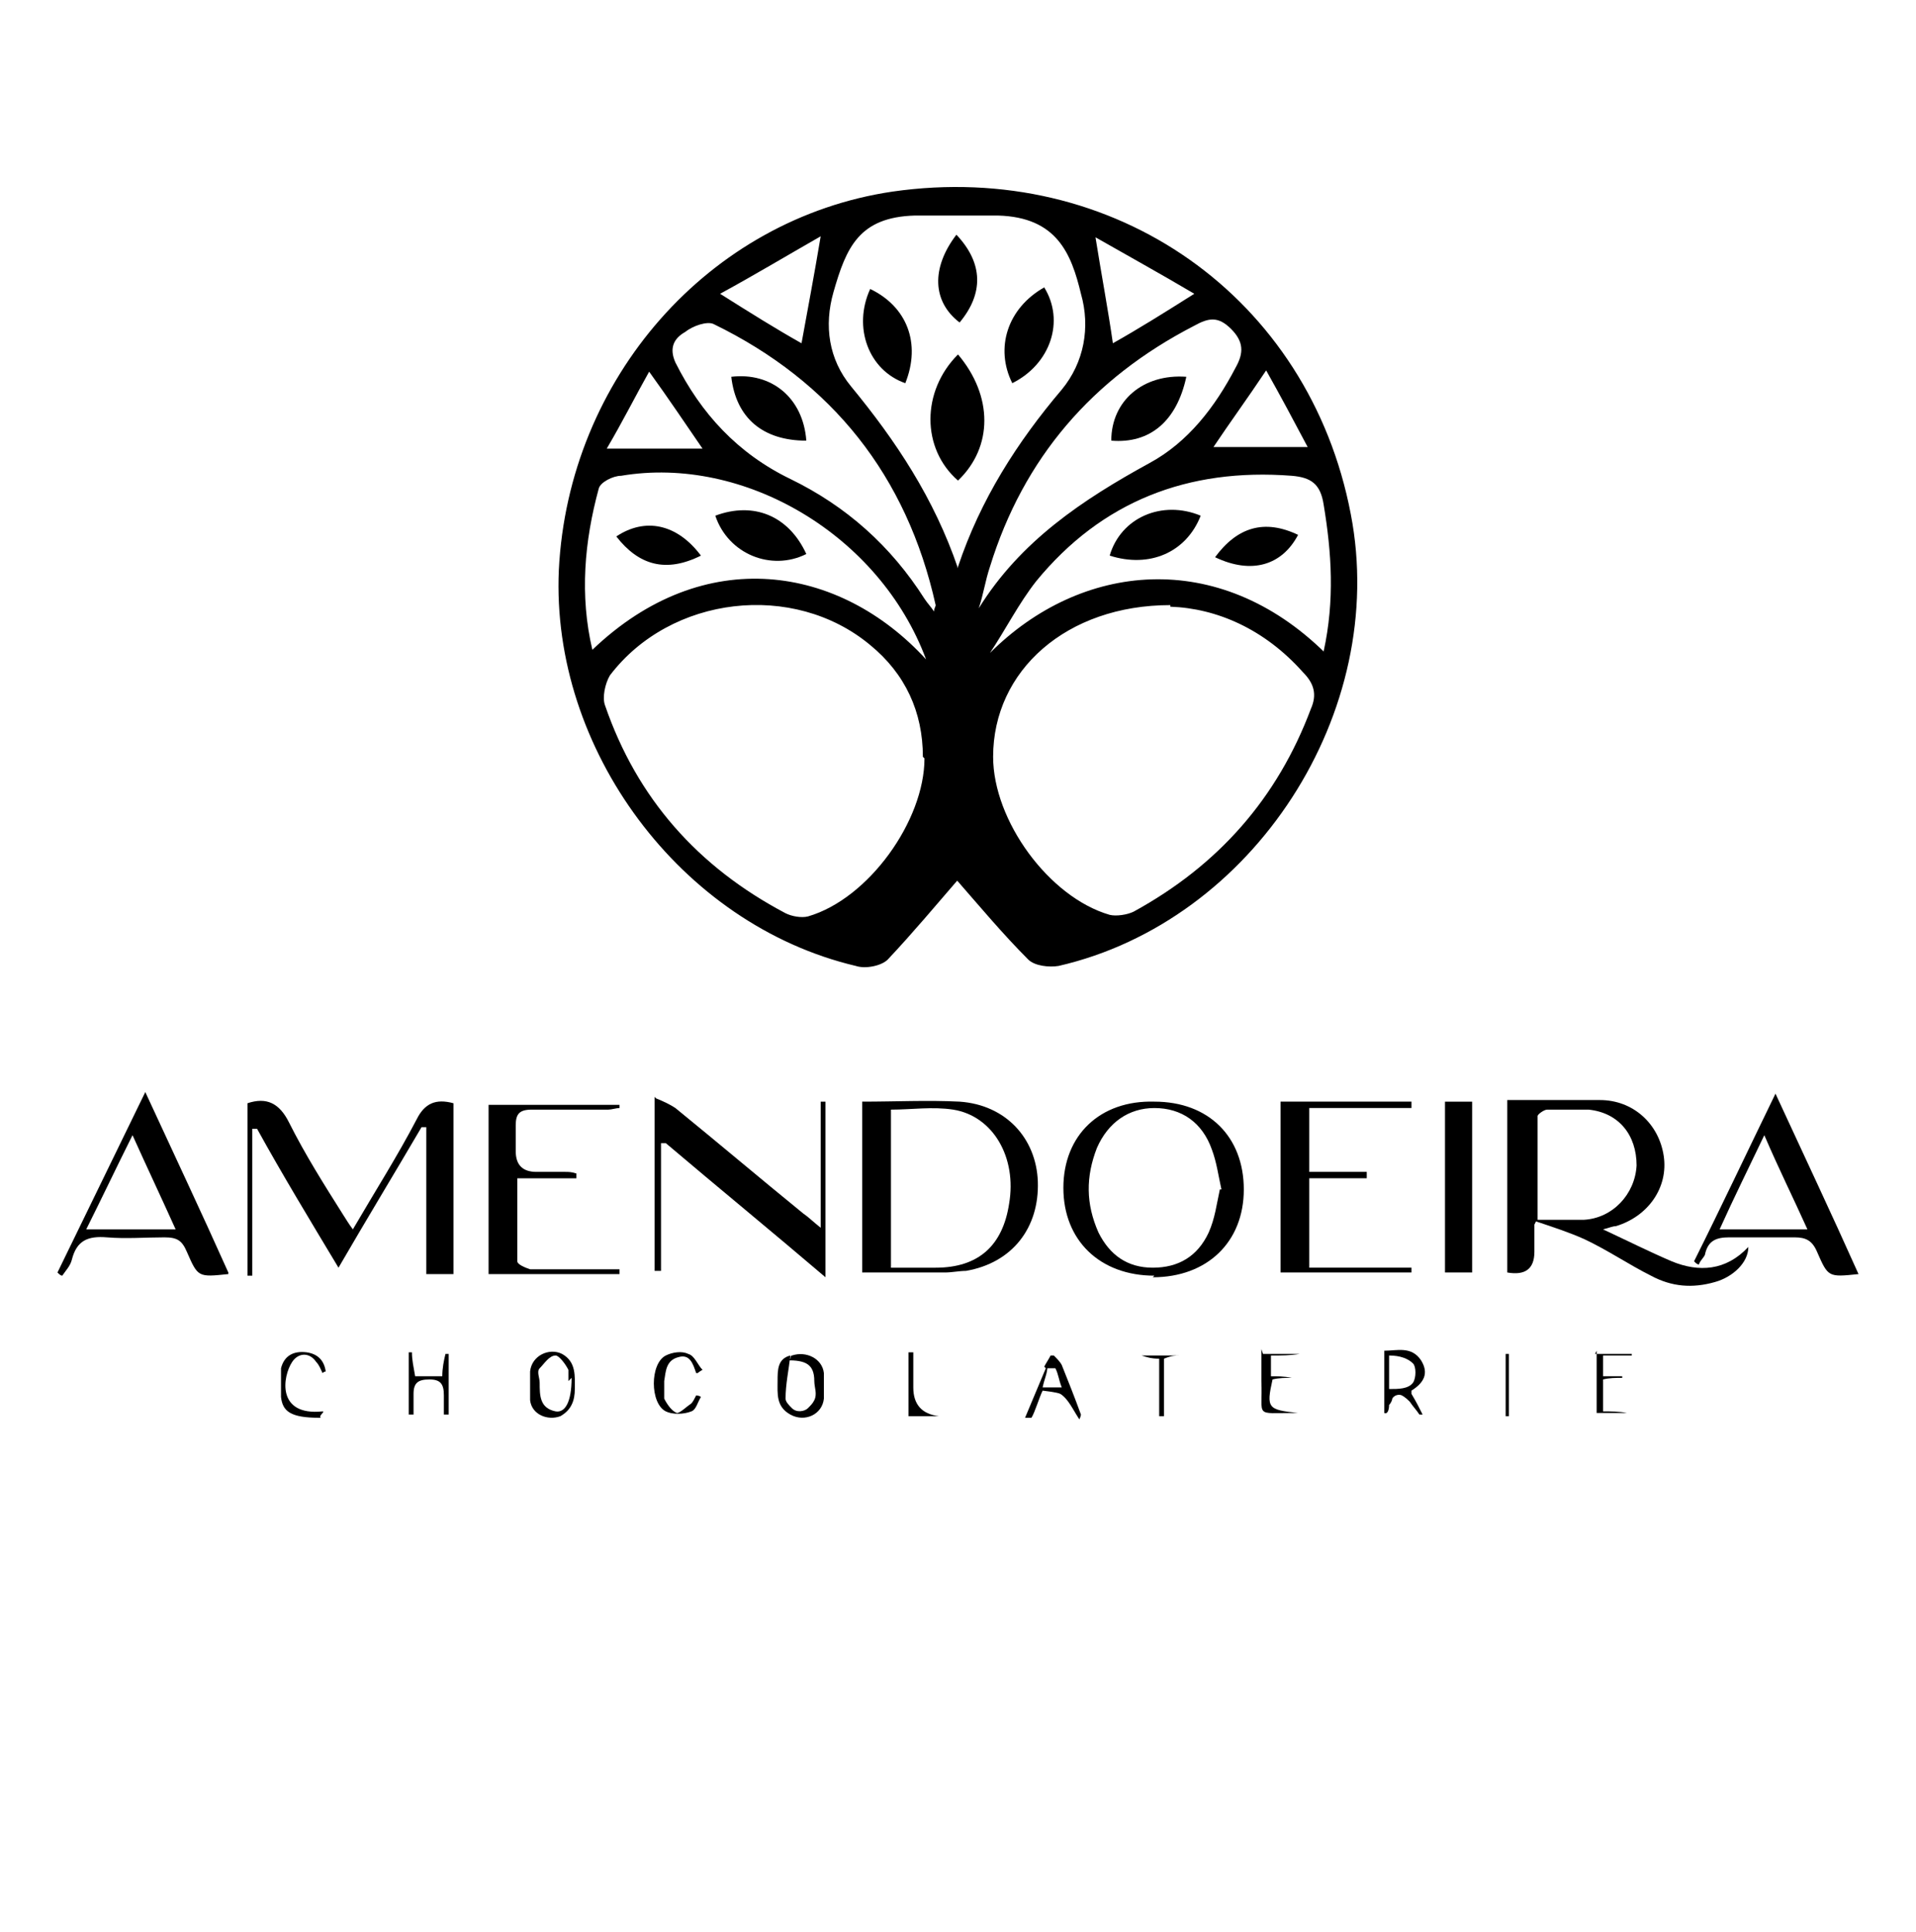 <?xml version="1.0" encoding="UTF-8"?>
<svg id="Layer_1" data-name="Layer 1" xmlns="http://www.w3.org/2000/svg" version="1.1" viewBox="0 0 120 121">
  <defs>
    <style>
      .cls-1 {
        fill: #000;
        stroke-width: 0px;
      }
    </style>
  </defs>
  <path class="cls-1" d="M60,55.1c-1.3,1.5-2.8,3.3-4.4,5-.4.4-1.4.6-2,.4-11-2.6-19.1-13.6-18.6-24.8.6-12,9.4-22,20.9-23.7,13.9-2,26.1,6.6,28.7,20.2,2.4,12.4-6.1,25.5-18.3,28.3-.6.1-1.5,0-1.9-.4-1.6-1.6-3.1-3.4-4.5-5ZM73.3,37.9c-6.5,0-11.1,4.1-11.1,9.5,0,4,3.5,8.8,7.3,9.9.4.1,1.1,0,1.5-.2,5.3-2.9,9-7.1,11.1-12.7.4-.9.2-1.6-.5-2.3-2.4-2.7-5.4-4-8.3-4.1ZM57.8,47.4c0-2.8-1.1-5.2-3.3-7-4.8-4-12.5-3.1-16.3,1.9-.3.5-.5,1.4-.3,1.9,2,5.8,5.8,10.1,11.3,13,.4.2,1,.3,1.4.2,3.8-1.1,7.3-6,7.3-9.9ZM60,35.5c1.4-4.2,3.7-7.8,6.5-11.1,1.4-1.7,1.8-3.9,1.2-6-.6-2.5-1.5-4.8-5.2-4.9-1.7,0-3.5,0-5.2,0-3.5.1-4.3,2-5.1,4.8-.6,2.1-.3,4.2,1.1,5.9,2.8,3.4,5.2,7,6.7,11.4ZM58,41.3c-2.9-7.8-11.4-12.8-19.1-11.5-.5,0-1.3.4-1.4.8-.9,3.3-1.2,6.7-.4,10.1,7-6.7,15.5-5.3,20.9.6ZM82.9,40.8c.7-3.2.5-6.2,0-9.2-.2-1.3-.8-1.7-2-1.8-6.5-.5-11.9,1.6-16,6.6-1.1,1.4-1.9,3-2.9,4.5,5.7-5.7,14.3-6.6,21,0ZM61.3,38.1c2.6-4.2,6.5-6.8,10.7-9.1,2.4-1.3,4.1-3.5,5.4-6,.5-.9.5-1.6-.3-2.4-.8-.8-1.4-.7-2.3-.2-6.4,3.3-10.7,8.3-12.8,15.1-.3.9-.4,1.7-.7,2.6ZM58.5,38.3c0-.2.1-.3.1-.4-1.8-8.1-6.5-14-13.9-17.6-.4-.2-1.3.1-1.8.5-.7.4-1,1-.6,1.9,1.6,3.2,3.9,5.7,7.2,7.3,3.5,1.7,6.3,4.2,8.4,7.5.2.3.4.5.6.8ZM68.6,14.8c.4,2.5.8,4.6,1.1,6.7,1.6-.9,3.2-1.9,5.1-3.1-2.2-1.3-4.2-2.4-6.3-3.6ZM50.2,21.5c.4-2.2.8-4.3,1.2-6.7-2.1,1.2-4.1,2.4-6.3,3.6,1.9,1.2,3.5,2.2,5.1,3.1ZM40.7,23.2c-.9,1.6-1.7,3.2-2.7,4.9h6c-1.1-1.6-2.1-3.1-3.4-4.9ZM79.3,23.2c-1.2,1.8-2.3,3.3-3.3,4.8h5.9c-.9-1.7-1.7-3.2-2.6-4.8Z"/>
  <path class="cls-1" d="M96.1,76.7v1.7q0,1.6-1.7,1.3v-10.8h2.5c1.1,0,2.2,0,3.3,0,2.1,0,3.7,1.5,4,3.5.3,2-1,3.8-3,4.4-.2,0-.4.1-.8.2,1.5.7,2.9,1.4,4.3,2,1.7.7,3.4.6,4.8-.9,0,1-1,1.9-2.1,2.2-1.4.4-2.7.3-4-.4-1.4-.7-2.7-1.6-4.2-2.3-.9-.4-1.8-.7-3-1.1ZM96.2,76.4c1.1,0,2.1,0,3,0,1.8-.1,3.2-1.6,3.3-3.4,0-1.9-1.1-3.3-3-3.5-.9,0-1.7,0-2.6,0-.2,0-.6.3-.6.4,0,2.1,0,4.2,0,6.5Z"/>
  <path class="cls-1" d="M15.5,69.1c1.2-.4,2,0,2.6,1.2,1,2,2.2,3.9,3.4,5.8.2.3.3.5.6.9,1.4-2.4,2.8-4.6,4-6.9.5-1,1.2-1.3,2.3-1v10.7h-1.7v-9.2c0,0-.2,0-.3,0-1.7,2.9-3.4,5.7-5.2,8.8-1.8-3-3.5-5.8-5.1-8.7,0,0-.2,0-.3,0v9.2c-.1,0-.2,0-.3,0,0-3.6,0-7.1,0-10.7Z"/>
  <path class="cls-1" d="M54,69c2.1,0,4.1-.1,6.1,0,2.9.2,4.8,2.3,4.9,5,.1,2.9-1.6,5.1-4.5,5.6-.4,0-.9.1-1.3.1-1.7,0-3.4,0-5.2,0v-10.8ZM55.8,69.5v9.9c1,0,1.9,0,2.8,0,2.7,0,4.2-1.4,4.6-4,.5-2.9-1-5.5-3.5-5.9-1.3-.2-2.6,0-3.9,0Z"/>
  <path class="cls-1" d="M41.1,68.8c.5.2.9.4,1.2.6,2.7,2.2,5.3,4.4,8,6.6.3.2.6.5,1.1.9v-7.9c.1,0,.2,0,.3,0v11c-3.4-2.9-6.7-5.6-10-8.4,0,0-.2,0-.3,0v8c-.1,0-.2,0-.4,0v-10.9Z"/>
  <path class="cls-1" d="M72.3,79.9c-3.4,0-5.7-2.2-5.7-5.5,0-3.3,2.3-5.5,5.7-5.4,3.4,0,5.6,2.2,5.6,5.5,0,3.3-2.3,5.5-5.7,5.5ZM76.5,74.5c-.2-.9-.3-1.7-.6-2.5-.6-1.7-1.9-2.6-3.6-2.6-1.6,0-2.9.9-3.6,2.5-.7,1.8-.7,3.5.1,5.3.7,1.4,1.8,2.2,3.4,2.2,1.6,0,2.8-.7,3.5-2.2.4-.9.5-1.8.7-2.7Z"/>
  <path class="cls-1" d="M36.1,73.8h-3.7c0,1.8,0,3.5,0,5.2,0,.2.5.4.8.5,1.5,0,3.1,0,4.6,0,.3,0,.7,0,1,0v.3h-8.2v-10.6h8.2c0,0,0,.1,0,.2-.2,0-.5.1-.7.1-1.6,0-3.2,0-4.8,0-.8,0-1,.3-1,1,0,.5,0,1.1,0,1.6q0,1.3,1.3,1.3c.6,0,1.2,0,1.8,0,.2,0,.4,0,.7.1,0,0,0,.2,0,.3Z"/>
  <path class="cls-1" d="M88.4,69.4h-6.4v4h3.6c0,.1,0,.3,0,.4h-3.6v5.6h6.4c0,.1,0,.2,0,.3h-8.2v-10.7h8.2c0,.1,0,.2,0,.3Z"/>
  <path class="cls-1" d="M14.3,79.8c-1.9.2-1.9.2-2.6-1.4-.3-.7-.6-.9-1.4-.9-1.2,0-2.4.1-3.6,0-1.2-.1-1.9.2-2.2,1.4-.1.4-.4.7-.6,1-.1,0-.2-.1-.3-.2,1.8-3.7,3.6-7.4,5.5-11.3,1.8,3.9,3.5,7.5,5.2,11.3ZM11,77c-.9-2-1.8-3.9-2.7-5.9-1,2-1.9,3.9-2.9,5.9h5.6Z"/>
  <path class="cls-1" d="M116.4,79.8c-1.9.2-1.9.2-2.6-1.4-.3-.7-.7-.9-1.4-.9-1.4,0-2.7,0-4.1,0-.8,0-1.3.2-1.5,1,0,.2-.3.4-.4.7-.1,0-.2-.1-.3-.2,1.7-3.4,3.3-6.8,5.1-10.5,1.8,3.9,3.5,7.5,5.2,11.3ZM107.6,77h5.6c-.9-2-1.8-3.8-2.7-5.9-1,2.1-1.9,3.9-2.8,5.9Z"/>
  <path class="cls-1" d="M90.5,69c.3,0,.6,0,.9,0,.3,0,.5,0,.8,0v10.7h-1.7v-10.7Z"/>
  <path class="cls-1" d="M33.2,86.7c0-.3,0-.5,0-.8.1-1,1.2-1.5,2-1.1.9.5.8,1.4.8,2.2,0,.7-.2,1.3-.9,1.7-.8.3-1.8-.1-1.9-1,0-.3,0-.6,0-1h0ZM35.6,86.5c0,0,0-.4,0-.7-.2-.4-.6-.9-.8-.9-.4,0-.7.5-1,.8-.2.2,0,.6,0,.9,0,.8,0,1.6,1,1.8.6.1,1-.6,1-2.1Z"/>
  <path class="cls-1" d="M88.4,87.3c.3.5.5.9.7,1.3,0,0-.2,0-.2,0-.2-.3-.4-.5-.6-.8-.1-.1-.3-.3-.5-.4-.2-.1-.5,0-.6.2,0,.1-.1.3-.2.4,0,.3-.1.6-.3.5v-3.9c.8,0,1.7-.3,2.3.6.5.8.2,1.4-.6,1.9ZM87,87c.6,0,1.2,0,1.5-.4.2-.3.2-1,0-1.2-.3-.3-.8-.5-1.5-.5,0,.9,0,1.1,0,2Z"/>
  <path class="cls-1" d="M49.5,85.1c0,0,0-.2.1-.2.9-.3,1.9.2,2,1.1,0,.5,0,1.1,0,1.6-.1,1-1.2,1.5-2.1,1-.9-.5-.8-1.3-.8-2.1,0-.7,0-1.4.8-1.6-.1.9-.3,1.8-.3,2.7,0,.2.2.4.4.6.3.3.8.2,1,0,.2-.2.3-.3.4-.5.2-.4,0-.8,0-1.2,0-1.1-.6-1.3-1.7-1.3Z"/>
  <path class="cls-1" d="M27.8,88.6c0-.4,0-.8,0-1.2,0-.7-.2-1-.9-1-.7,0-1,.2-1,.9,0,.4,0,.8,0,1.3,0,0-.2,0-.3,0v-3.9c0,0,.1,0,.2,0,0,.5.1.9.2,1.5h1.7c0-.5.1-1,.2-1.4,0,0,.2,0,.2,0v3.8c-.1,0-.2,0-.3,0Z"/>
  <path class="cls-1" d="M43.8,86c0,0-.2,0-.2,0-.2-.6-.4-1.2-1.1-1-.8.2-.8.9-.9,1.5,0,.4,0,.8,0,1.1.2.4.5.8.8.9.2,0,.6-.4.9-.6.1-.1.2-.3.3-.5,0,0,.2,0,.3.1-.2.3-.3.8-.6.9-.5.2-1.2.2-1.6,0-1-.5-1-3,0-3.5.4-.2,1-.3,1.4-.1.4.1.6.7.9,1,0,0-.2.1-.3.2Z"/>
  <path class="cls-1" d="M65.4,85.6c.1-.2.3-.5.4-.7,0,0,.1,0,.2,0,.2.2.4.4.5.6.4,1,.8,2,1.2,3.1,0,0,0,.1-.1.3-.4-.6-.7-1.3-1.2-1.6-.2-.1-1.1-.2-1.1-.2-.2.4-.5,1.4-.7,1.7h-.4c.3-.7,1-2.4,1.3-3.1,0,0,0,0,.1-.1,0,.4-.2.8-.3,1.3h1.2c-.2-.5-.2-.8-.4-1.2,0,0-.4,0-.6,0Z"/>
  <path class="cls-1" d="M20,88.8c-1.8,0-2.3-.4-2.4-1.3,0-.6,0-1.2,0-1.8.2-.8.8-1.1,1.6-1,.7.1,1.1.5,1.2,1.2,0,0-.1,0-.2.1-.1-.2-.2-.5-.4-.7-.4-.6-1.1-.6-1.5,0-.6.9-1,3.4,1.9,3.1.2,0-.3.3-.1.4Z"/>
  <path class="cls-1" d="M72.9,85v3.7c-.1,0-.2,0-.3,0v-3.6c-.5,0-.8-.1-1.1-.2,0,0,0,0,0,0h2.4s0,0,0,0c-.3,0-.5,0-1,.2Z"/>
  <path class="cls-1" d="M79.1,84.8h2.3c-.6.1-1.1.1-1.8.1v1.3c.4,0,.8,0,1.3.1,0,0,0,0,0,0-.4,0-.8,0-1.2.1-.4,1.8-.3,1.9,1.6,2.1,0,0-.1,0-.2,0-2.6,0-2,.3-2.1-2,0-.6,0-1.3,0-2Z"/>
  <path class="cls-1" d="M99.9,84.8h2.3s0,0,0,.1h-1.8v1.3c.4,0,.8,0,1.2,0,0,0,0,0,0,.1-.4,0-.8,0-1.2.1v2c.5,0,1,0,1.5.1h0c-.6,0-1.3,0-1.9,0,0-1.3,0-2.6,0-3.9Z"/>
  <path class="cls-1" d="M94.5,84.8v3.9c0,0-.1,0-.2,0v-3.9c0,0,.1,0,.2,0Z"/>
  <path class="cls-1" d="M56.9,88.7v-4c.1,0,.2,0,.3,0v2.2q0,1.6,1.6,1.8h-.9c-.3,0-.6,0-1,0Z"/>
  <path class="cls-1" d="M60,22.2c2.2,2.6,2.2,5.8,0,7.9-2.3-2-2.3-5.6,0-7.9Z"/>
  <path class="cls-1" d="M63.4,24c-1.1-2.2-.3-4.7,2-6,1.3,2.1.4,4.8-2,6Z"/>
  <path class="cls-1" d="M54.5,18.1c2.3,1.1,3.2,3.4,2.2,5.9-2.3-.8-3.3-3.5-2.2-5.9Z"/>
  <path class="cls-1" d="M59.9,14.7c1.7,1.8,1.7,3.7.2,5.5-1.7-1.3-1.8-3.4-.2-5.5Z"/>
  <path class="cls-1" d="M44.8,32.3c2.4-.9,4.6,0,5.7,2.4-2.2,1.1-4.9,0-5.7-2.4Z"/>
  <path class="cls-1" d="M43.9,34.8c-2.2,1.1-3.9.6-5.3-1.2,1.8-1.2,3.8-.8,5.3,1.2Z"/>
  <path class="cls-1" d="M75.2,32.3c-.9,2.3-3.2,3.3-5.7,2.5.7-2.4,3.3-3.5,5.7-2.5Z"/>
  <path class="cls-1" d="M76.1,34.9c1.4-1.9,3.1-2.4,5.2-1.4-1,1.9-2.9,2.5-5.2,1.4Z"/>
  <path class="cls-1" d="M74.3,23.6c-.6,2.8-2.3,4.2-4.7,4,0-2.5,2-4.2,4.7-4Z"/>
  <path class="cls-1" d="M50.5,27.6c-2.7,0-4.4-1.4-4.7-4,2.5-.3,4.5,1.3,4.7,4Z"/>
</svg>